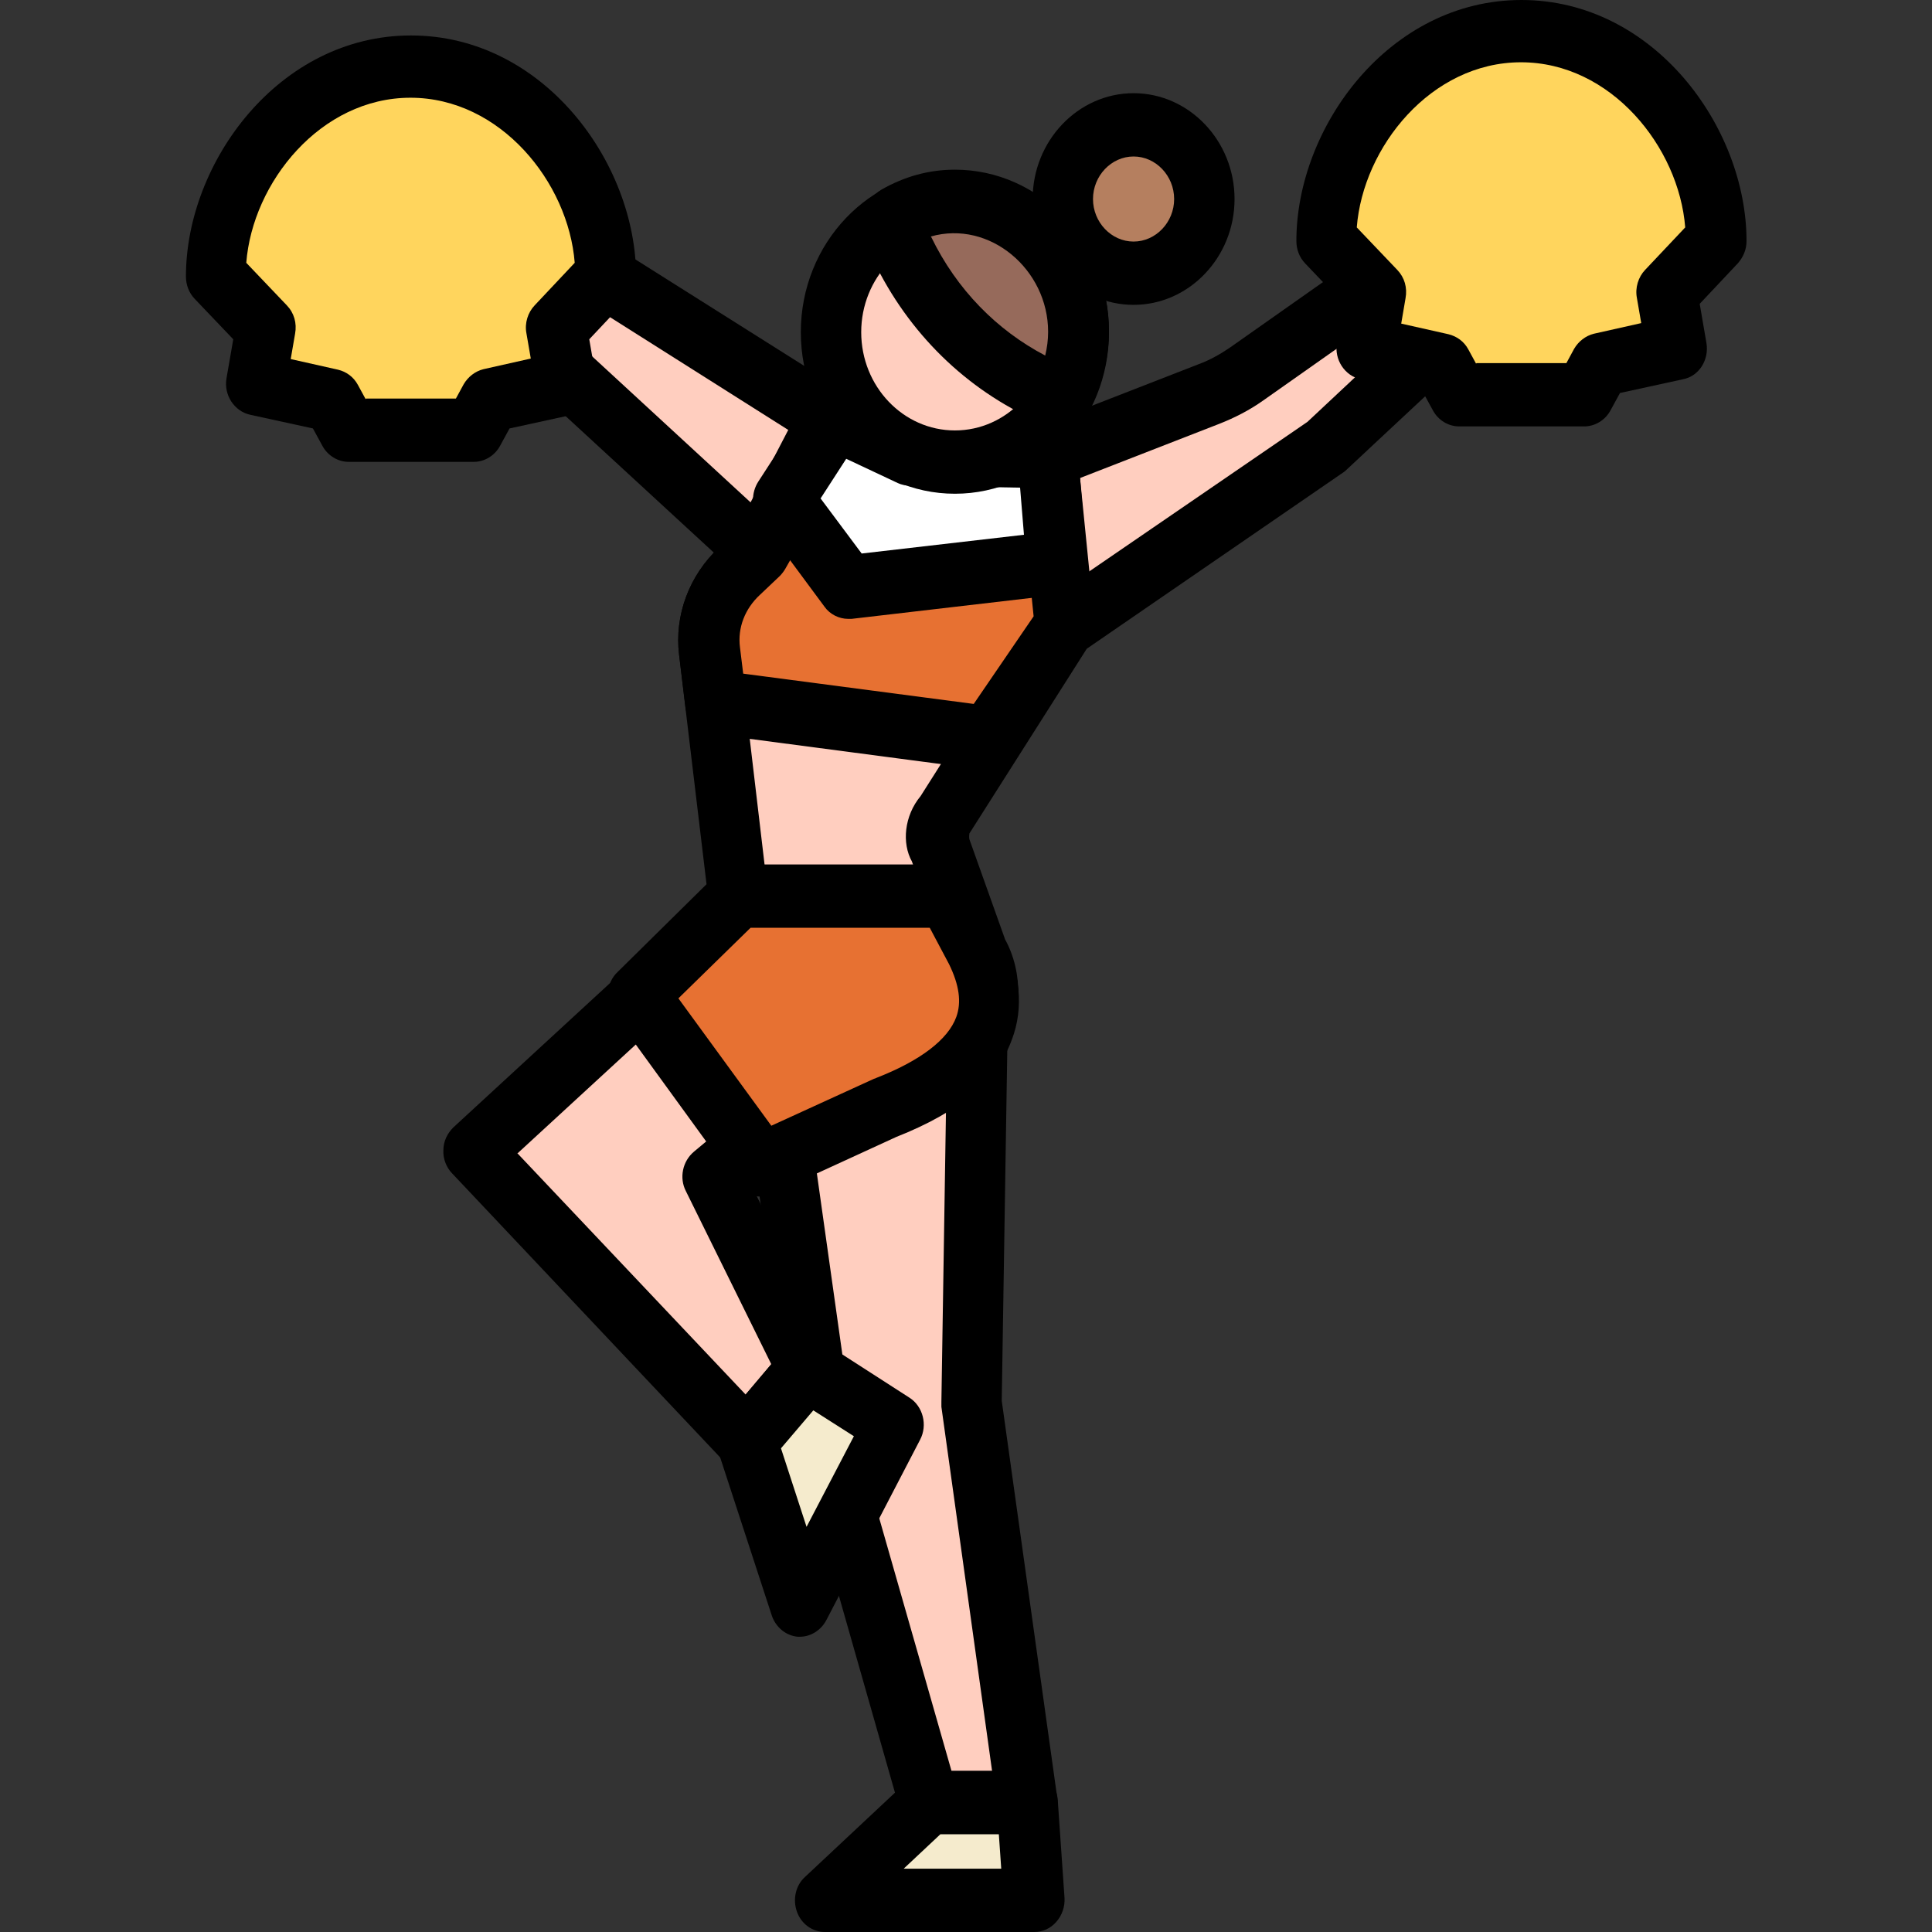 <svg width="34" height="34" viewBox="0 0 34 34" fill="none" xmlns="http://www.w3.org/2000/svg">
<rect x="0" y="0" width="34" height="34" fill="#333333" stroke="none"/>
<path d="M17.093 24.678L17.195 18.181L13.515 18.35L14.467 25.114L16.345 31.709H18.071L17.093 24.669V24.678Z" fill="#FFCEBF"/>
<path d="M18.079 32.28H16.354C16.116 32.28 15.912 32.119 15.844 31.878L13.966 25.284L12.996 18.439C12.971 18.279 13.014 18.127 13.116 18.002C13.217 17.878 13.354 17.806 13.498 17.797L17.178 17.628C17.331 17.619 17.468 17.681 17.57 17.788C17.672 17.895 17.731 18.047 17.731 18.198L17.629 24.651L18.607 31.647C18.632 31.807 18.581 31.968 18.479 32.092C18.377 32.217 18.233 32.288 18.079 32.288V32.28ZM16.745 31.166H17.459L16.567 24.758C16.567 24.758 16.567 24.695 16.567 24.669L16.66 18.769L14.127 18.885L14.994 25.043L16.745 31.166Z" fill="black"/>
<path d="M14.212 24.099L12.538 20.712L14.442 19.117L13.031 15.935L8.33 20.266L13.141 25.364L14.212 24.099Z" fill="#FFCEBF"/>
<path d="M13.141 25.916C12.996 25.916 12.86 25.854 12.767 25.747L7.956 20.649C7.854 20.543 7.794 20.391 7.803 20.239C7.803 20.088 7.871 19.945 7.981 19.838L12.682 15.507C12.809 15.391 12.979 15.338 13.141 15.382C13.302 15.418 13.447 15.534 13.515 15.694L14.934 18.867C15.036 19.099 14.977 19.375 14.781 19.535L13.217 20.846L14.688 23.822C14.79 24.027 14.756 24.277 14.611 24.446L13.54 25.712C13.447 25.827 13.302 25.899 13.158 25.899H13.141V25.916ZM9.103 20.293L13.124 24.544L13.574 24.009L12.07 20.961C11.951 20.73 12.01 20.436 12.214 20.266L13.795 18.947L12.86 16.844L9.112 20.293H9.103Z" fill="black"/>
<path d="M7.896 4.696L13.354 9.723L14.586 7.37L8.933 3.805L7.896 4.696Z" fill="#FFCEBF"/>
<path d="M13.353 10.276C13.226 10.276 13.098 10.231 13.005 10.133L7.548 5.107C7.429 5 7.361 4.839 7.369 4.679C7.378 4.518 7.446 4.358 7.565 4.26L8.602 3.369C8.78 3.217 9.018 3.199 9.214 3.324L14.866 6.889C15.113 7.04 15.198 7.37 15.062 7.638L13.829 9.99C13.753 10.142 13.617 10.24 13.455 10.267C13.421 10.267 13.396 10.267 13.362 10.267L13.353 10.276ZM8.721 4.705L13.209 8.841L13.872 7.566L8.984 4.474L8.721 4.697V4.705Z" fill="black"/>
<path d="M16.354 31.719L14.518 33.439H18.199L18.08 31.719H16.354Z" fill="#F5EBCD"/>
<path d="M18.198 34H14.518C14.297 34 14.101 33.858 14.025 33.644C13.948 33.43 13.999 33.18 14.169 33.029L16.005 31.309C16.099 31.22 16.226 31.166 16.362 31.166H18.088C18.368 31.166 18.598 31.389 18.615 31.683L18.734 33.403C18.742 33.554 18.691 33.706 18.589 33.822C18.487 33.938 18.351 34 18.198 34ZM15.903 32.886H17.62L17.578 32.28H16.549L15.903 32.886Z" fill="black"/>
<path d="M13.14 25.364L14.084 28.252L15.733 25.079L14.211 24.099L13.14 25.364Z" fill="#F5EBCD"/>
<path d="M14.084 28.804C14.084 28.804 14.05 28.804 14.041 28.804C13.829 28.786 13.65 28.634 13.582 28.43L12.639 25.542C12.579 25.355 12.613 25.141 12.741 24.989L13.812 23.724C13.982 23.519 14.271 23.483 14.483 23.617L16.005 24.597C16.243 24.749 16.328 25.079 16.192 25.337L14.543 28.51C14.449 28.688 14.271 28.804 14.075 28.804H14.084ZM13.744 25.488L14.194 26.87L15.027 25.275L14.313 24.82L13.744 25.488Z" fill="black"/>
<path d="M24.913 4.483L21.938 6.586C21.734 6.729 21.513 6.844 21.283 6.934L18.444 8.039L16.013 7.994L13.353 9.723L13.004 10.053C12.613 10.418 12.418 10.935 12.477 11.452L12.996 15.783L15.529 19.214C16.897 19.214 17.79 17.869 17.178 16.728L16.549 14.963C16.447 14.767 16.464 14.536 16.608 14.366L18.733 11.015L23.298 7.887L26.324 5.062L24.904 4.492L24.913 4.483Z" fill="#FFCEBF"/>
<path d="M15.529 19.776C15.368 19.776 15.206 19.696 15.113 19.562L12.58 16.131C12.52 16.051 12.486 15.962 12.469 15.855L11.951 11.524C11.866 10.828 12.129 10.124 12.656 9.634L12.996 9.304C12.996 9.304 13.047 9.26 13.073 9.242L15.733 7.513C15.818 7.46 15.929 7.442 16.022 7.433L18.351 7.477L21.097 6.408C21.292 6.337 21.479 6.23 21.649 6.114L24.624 4.02C24.769 3.921 24.947 3.895 25.109 3.966L26.528 4.536C26.698 4.608 26.826 4.768 26.86 4.955C26.894 5.142 26.826 5.339 26.69 5.472L23.664 8.297L19.125 11.417L17.059 14.669C17.059 14.669 17.051 14.741 17.059 14.768L17.688 16.532C18.011 17.12 18.003 17.913 17.637 18.573C17.221 19.313 16.422 19.776 15.546 19.776H15.529ZM13.506 15.57L15.776 18.644C16.175 18.573 16.524 18.35 16.711 18.012C16.813 17.824 16.957 17.441 16.711 17.005L16.048 15.16C15.869 14.839 15.912 14.358 16.201 14.01L18.292 10.713C18.334 10.65 18.385 10.597 18.445 10.552L23.009 7.424L25.321 5.258L24.973 5.116L22.227 7.05C21.989 7.219 21.726 7.353 21.454 7.46L18.615 8.565C18.555 8.591 18.479 8.6 18.419 8.6L16.15 8.556L13.668 10.178L13.362 10.472C13.09 10.721 12.962 11.06 13.005 11.399L13.498 15.579L13.506 15.57Z" fill="black"/>
<path d="M18.436 8.03L16.005 7.985L14.688 7.37L13.345 9.723L12.996 10.053C12.605 10.418 12.409 10.935 12.469 11.452L12.579 12.361L17.373 12.994L18.733 11.006L18.436 8.03Z" fill="#E77132"/>
<path d="M17.382 13.546C17.382 13.546 17.34 13.546 17.314 13.546L12.52 12.914C12.282 12.878 12.087 12.682 12.061 12.432L11.951 11.523C11.866 10.828 12.129 10.124 12.656 9.634L12.937 9.367L14.237 7.085C14.373 6.844 14.662 6.746 14.909 6.862L16.124 7.433L18.445 7.477C18.717 7.477 18.938 7.7 18.963 7.976L19.261 10.953C19.278 11.087 19.244 11.229 19.167 11.336L17.807 13.324C17.705 13.475 17.544 13.555 17.374 13.555L17.382 13.546ZM13.064 11.853L17.136 12.388L18.19 10.846L17.96 8.573L16.005 8.538C15.937 8.538 15.861 8.52 15.801 8.493L14.917 8.083L13.821 10.008C13.795 10.053 13.761 10.097 13.727 10.133L13.379 10.463C13.107 10.712 12.979 11.051 13.022 11.39L13.081 11.871L13.064 11.853Z" fill="black"/>
<path d="M18.436 8.03L16.006 7.985L14.688 7.37L13.77 8.787L14.918 10.338L18.59 9.91L18.436 8.039V8.03Z" fill="white"/>
<path d="M14.926 10.891C14.765 10.891 14.603 10.81 14.51 10.677L13.362 9.126C13.218 8.939 13.218 8.672 13.345 8.475L14.263 7.058C14.408 6.836 14.688 6.755 14.918 6.862L16.133 7.433L18.454 7.477C18.726 7.477 18.947 7.7 18.972 7.985L19.125 9.857C19.151 10.16 18.938 10.427 18.658 10.463L14.986 10.891C14.986 10.891 14.943 10.891 14.926 10.891ZM14.433 8.761L15.164 9.741L18.02 9.411L17.952 8.582L16.006 8.547C15.938 8.547 15.861 8.529 15.802 8.502L14.892 8.074L14.442 8.77L14.433 8.761Z" fill="black"/>
<path d="M16.805 8.127C18.011 8.127 18.989 7.102 18.989 5.837C18.989 4.572 18.011 3.547 16.805 3.547C15.598 3.547 14.62 4.572 14.62 5.837C14.62 7.102 15.598 8.127 16.805 8.127Z" fill="#FFCEBF"/>
<path d="M16.805 8.689C15.309 8.689 14.093 7.415 14.093 5.846C14.093 4.278 15.309 3.003 16.805 3.003C18.301 3.003 19.516 4.278 19.516 5.846C19.516 7.415 18.301 8.689 16.805 8.689ZM16.805 4.117C15.895 4.117 15.156 4.893 15.156 5.846C15.156 6.8 15.895 7.575 16.805 7.575C17.714 7.575 18.454 6.8 18.454 5.846C18.454 4.893 17.714 4.117 16.805 4.117Z" fill="black"/>
<path d="M19.95 4.803C20.64 4.803 21.199 4.217 21.199 3.493C21.199 2.77 20.64 2.183 19.95 2.183C19.26 2.183 18.7 2.77 18.7 3.493C18.7 4.217 19.26 4.803 19.95 4.803Z" fill="#B57F5F"/>
<path d="M19.949 5.365C18.972 5.365 18.173 4.527 18.173 3.503C18.173 2.478 18.972 1.64 19.949 1.64C20.927 1.64 21.726 2.478 21.726 3.503C21.726 4.527 20.927 5.365 19.949 5.365ZM19.949 2.754C19.558 2.754 19.235 3.093 19.235 3.503C19.235 3.912 19.558 4.251 19.949 4.251C20.34 4.251 20.663 3.912 20.663 3.503C20.663 3.093 20.34 2.754 19.949 2.754Z" fill="black"/>
<path d="M15.589 19.5C16.924 18.974 17.867 18.137 17.178 16.72L16.677 15.784H12.996L11.229 17.521L13.396 20.507L15.589 19.5Z" fill="#E77132"/>
<path d="M13.396 21.059C13.234 21.059 13.073 20.979 12.971 20.836L10.803 17.851C10.642 17.628 10.667 17.298 10.863 17.111L12.597 15.4C12.597 15.4 12.605 15.382 12.614 15.382C12.716 15.275 12.852 15.213 12.988 15.213H16.668C16.864 15.213 17.034 15.329 17.127 15.507L17.629 16.442C17.96 17.12 18.02 17.735 17.807 18.296C17.544 19.018 16.881 19.571 15.776 20.007L13.6 21.006C13.532 21.041 13.455 21.05 13.387 21.05L13.396 21.059ZM11.942 17.574L13.574 19.811L15.385 18.983C15.385 18.983 15.402 18.983 15.41 18.974C16.192 18.671 16.685 18.296 16.83 17.895C16.923 17.637 16.881 17.334 16.702 16.968L16.362 16.327H13.209L11.942 17.566V17.574Z" fill="black"/>
<path d="M16.804 3.556C16.421 3.556 16.073 3.663 15.758 3.841C15.741 3.975 15.741 4.108 15.792 4.233C16.319 5.401 17.229 6.336 18.359 6.862C18.444 6.898 18.529 6.916 18.614 6.916C18.648 6.916 18.691 6.916 18.725 6.898C18.886 6.577 18.98 6.221 18.98 5.837C18.98 4.572 18.002 3.547 16.795 3.547L16.804 3.556Z" fill="#966A5B"/>
<path d="M18.615 7.469C18.453 7.469 18.292 7.433 18.148 7.362C16.907 6.782 15.903 5.758 15.317 4.465C15.223 4.251 15.19 4.011 15.232 3.743C15.258 3.574 15.36 3.431 15.504 3.342C15.921 3.102 16.354 2.986 16.805 2.986C18.3 2.986 19.516 4.26 19.516 5.829C19.516 6.283 19.405 6.72 19.193 7.148C19.116 7.299 18.98 7.406 18.819 7.433C18.751 7.442 18.683 7.46 18.615 7.46V7.469ZM16.388 4.171C16.838 5.098 17.544 5.811 18.394 6.257C18.428 6.114 18.445 5.98 18.445 5.838C18.445 4.742 17.416 3.868 16.38 4.162L16.388 4.171Z" fill="black"/>
<path d="M10.659 4.848C10.659 3.093 9.197 1.168 7.225 1.168C5.253 1.168 3.791 3.093 3.791 4.848L4.675 5.766L4.505 6.747L5.84 7.041L6.129 7.567H8.322L8.611 7.041L9.945 6.747L9.775 5.766L10.642 4.848H10.659Z" fill="#FFD55D"/>
<path d="M8.329 8.128H6.136C5.949 8.128 5.771 8.021 5.677 7.852L5.507 7.54L4.402 7.299C4.122 7.237 3.935 6.951 3.986 6.657L4.105 5.971L3.425 5.258C3.323 5.151 3.272 5.009 3.272 4.866C3.272 2.861 4.904 0.624 7.233 0.624C9.562 0.624 11.194 2.861 11.194 4.866C11.194 5.017 11.134 5.151 11.041 5.258L10.37 5.971L10.489 6.657C10.54 6.951 10.361 7.245 10.072 7.299L8.967 7.54L8.797 7.852C8.703 8.021 8.525 8.128 8.338 8.128H8.329ZM6.442 7.014H8.023L8.159 6.764C8.236 6.631 8.363 6.533 8.508 6.497L9.341 6.31L9.264 5.864C9.23 5.686 9.29 5.499 9.409 5.374L10.114 4.625C10.004 3.208 8.805 1.72 7.224 1.72C5.643 1.72 4.445 3.208 4.334 4.625L5.048 5.374C5.176 5.508 5.227 5.686 5.193 5.873L5.116 6.319L5.949 6.506C6.094 6.541 6.221 6.631 6.298 6.773L6.434 7.023L6.442 7.014Z" fill="black"/>
<path d="M30.201 4.233C30.201 2.478 28.738 0.553 26.767 0.553C24.794 0.553 23.332 2.478 23.332 4.233L24.216 5.151L24.047 6.132L25.381 6.426L25.67 6.952H27.863L28.152 6.426L29.486 6.132L29.317 5.151L30.183 4.233H30.201Z" fill="#FFD55D"/>
<path d="M27.872 7.504H25.678C25.491 7.504 25.313 7.397 25.22 7.228L25.049 6.916L23.945 6.675C23.664 6.613 23.477 6.328 23.528 6.034L23.647 5.347L22.967 4.634C22.865 4.527 22.814 4.385 22.814 4.242C22.814 2.237 24.446 0 26.775 0C29.104 0 30.736 2.237 30.736 4.242C30.736 4.394 30.677 4.527 30.583 4.634L29.912 5.347L30.03 6.034C30.081 6.328 29.903 6.622 29.614 6.675L28.509 6.916L28.339 7.228C28.245 7.397 28.067 7.504 27.88 7.504H27.872ZM25.985 6.39H27.566L27.701 6.14C27.778 6.007 27.905 5.909 28.05 5.873L28.883 5.686L28.806 5.24C28.773 5.062 28.832 4.875 28.951 4.75L29.657 4.002C29.546 2.585 28.348 1.096 26.767 1.096C25.186 1.096 23.987 2.585 23.877 4.002L24.59 4.75C24.718 4.884 24.769 5.062 24.735 5.249L24.659 5.695L25.491 5.882C25.636 5.918 25.764 6.007 25.84 6.149L25.976 6.399L25.985 6.39Z" fill="black"/>
</svg>
